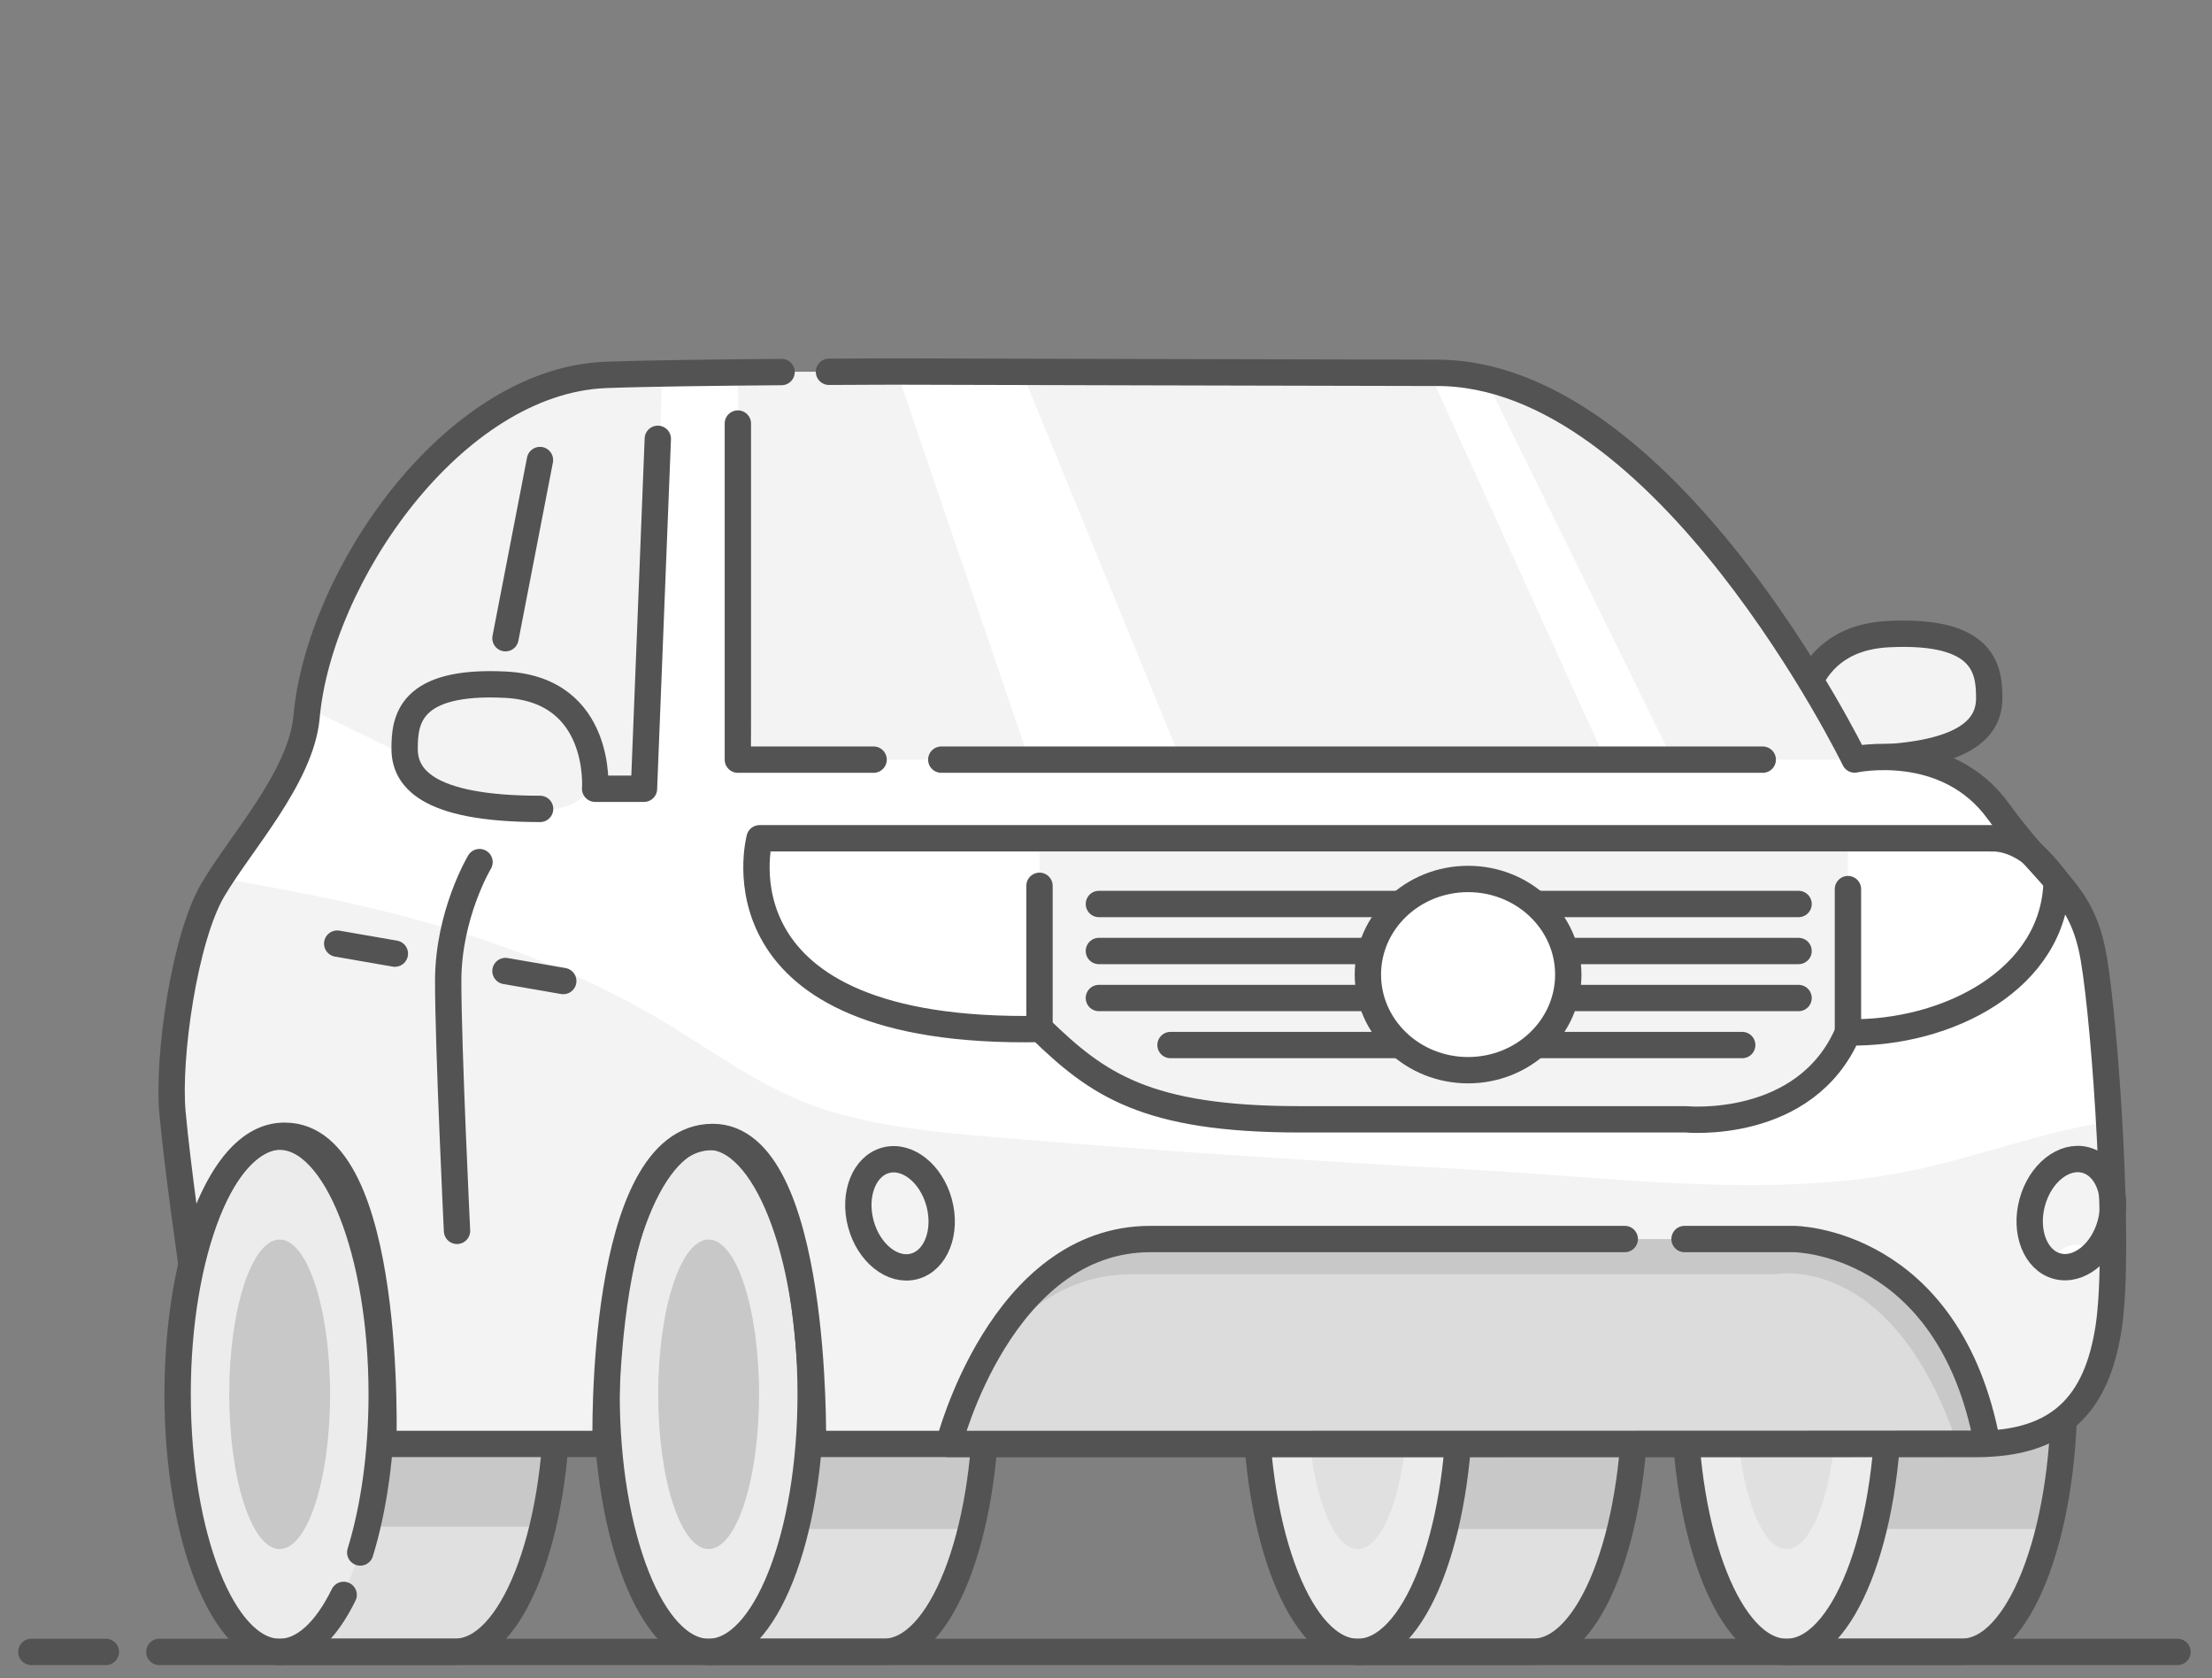 <?xml version="1.0" encoding="UTF-8"?>
<svg id="Layer_2" data-name="Layer 2" xmlns="http://www.w3.org/2000/svg" xmlns:xlink="http://www.w3.org/1999/xlink" viewBox="0 0 168 127.43">
  <rect x="0" y="0" width="168" height="127.43" fill="#808080" stroke="none"/>
  <defs>
    <style>
      .cls-1 {
        fill: #ececec;
      }

      .cls-1, .cls-2, .cls-3, .cls-4, .cls-5, .cls-6 {
        stroke: #535353;
        stroke-linecap: round;
        stroke-linejoin: round;
      }

      .cls-1, .cls-3, .cls-4, .cls-5 {
        stroke-width: 2px;
      }

      .cls-7 {
        clip-path: url(#clippath-6);
      }

      .cls-8 {
        clip-path: url(#clippath-4);
      }

      .cls-9, .cls-3 {
        fill: #fff;
      }

      .cls-2 {
        stroke-width: 2px;
      }

      .cls-2, .cls-10, .cls-5, .cls-6 {
        fill: none;
      }

      .cls-11 {
        fill: #e0e0e0;
      }

      .cls-12 {
        clip-path: url(#clippath-1);
      }

      .cls-4, .cls-13 {
        fill: #f3f3f3;
      }

      .cls-14 {
        clip-path: url(#clippath-5);
      }

      .cls-15 {
        fill: #c8c8c8;
      }

      .cls-16 {
        clip-path: url(#clippath-3);
      }

      .cls-17 {
        clip-path: url(#clippath-2);
      }

      .cls-18 {
        fill: #dcdcdc;
      }

      .cls-6 {
        stroke-width: 2px;
      }

      .cls-19 {
        clip-path: url(#clippath);
      }
    </style>
    <clipPath id="clippath">
      <path class="cls-10" d="M74.9,105.87c0-10.8-3.47-19.56-7.75-19.56h-13.33c0,4.58-1.04,35.78,0,39.11h13.33c4.28,0,7.75-8.76,7.75-19.56h0Z"/>
    </clipPath>
    <clipPath id="clippath-1">
      <path class="cls-10" d="M42.32,105.87c0-10.8-3.47-19.56-7.75-19.56h-13.33c0,4.58-1.04,35.78,0,39.11h13.33c4.28,0,7.75-8.76,7.75-19.56h0Z"/>
    </clipPath>
    <clipPath id="clippath-2">
      <path class="cls-10" d="M156.77,105.87c0-10.8-3.47-19.56-7.75-19.56h-13.33c0,4.58-1.04,35.78,0,39.11h13.33c4.28,0,7.75-8.76,7.75-19.56h0Z"/>
    </clipPath>
    <clipPath id="clippath-3">
      <path class="cls-10" d="M124.2,105.87c0-10.8-3.47-19.56-7.75-19.56h-13.33c0,4.58-1.04,35.78,0,39.11h13.33c4.28,0,7.75-8.76,7.75-19.56h0Z"/>
    </clipPath>
    <clipPath id="clippath-4">
      <path class="cls-10" d="M62.96,28.23c3.12-.02,5.35-.02,5.35-.02,0,0,36.64.1,40.75.1,17.45-.1,31.8,29.36,31.8,29.36,0,0,6.98-1.52,10.92,3.94,3.94,5.46,6.35,5.97,7.24,11.17.89,5.21,2.03,21.97,1.14,27.94-.89,5.97-3.81,8.92-10.03,8.92H61.74s.4-23.31-7.61-23.31c-8.7,0-8.13,23.31-8.13,23.31h-16.89s.75-23.32-7.43-23.4c-5.15-.1-7.15,9.67-7.15,9.67,0,0-1.05-7.24-1.43-11.43s.9-13.22,3.06-16.9c1.07-1.82,2.73-3.94,4.17-6.16,1.44-2.22,2.74-4.65,2.95-6.96.95-10.67,11.1-25.48,22.66-25.99,3.25-.12,8.45-.18,13.42-.22l3.6-.02Z"/>
    </clipPath>
    <clipPath id="clippath-5">
      <path class="cls-10" d="M151.28,63.65H57.69s-4.06,14.98,21.33,14.48c4.32,4.19,8,6.86,19.68,6.86h29.33s9.11.9,12.32-6.6c7.62.13,15.7-4.07,15.85-11.5-.36-.51-1.42-1.78-2.09-2.26-1.54-1.1-2.83-.97-2.83-.97h0Z"/>
    </clipPath>
    <clipPath id="clippath-6">
      <path class="cls-10" d="M127.94,94.08h8.32s11.77.05,14.67,15.54c-11.88.02-78.86.02-78.86.02,0,0,3.94-15.56,15.3-15.56h40.57Z"/>
    </clipPath>
  </defs>
  <g id="Layer_1-2" data-name="Layer 1">
    <g id="uuid-056b7955-0825-4b26-b44d-fdd93d215325" data-name="Layer 1-2">
      <g>
        <g>
          <path class="cls-4" d="M136.61,56.05s-.58-7.52,6.8-7.9c7.38-.38,7.67,2.76,7.67,4.86s-1.52,4.57-10.29,4.57"/>
          <g>
            <g>
              <path class="cls-11" d="M74.9,105.87c0-10.8-3.47-19.56-7.75-19.56h-13.33c0,4.58-1.04,35.78,0,39.11h13.33c4.28,0,7.75-8.76,7.75-19.56h0Z"/>
              <g class="cls-19">
                <rect class="cls-15" x="43.97" y="81.53" width="40.32" height="34.57"/>
              </g>
              <path class="cls-5" d="M74.9,105.87c0-10.8-3.47-19.56-7.75-19.56h-13.33c0,4.58-1.04,35.78,0,39.11h13.33c4.28,0,7.75-8.76,7.75-19.56h0Z"/>
            </g>
            <ellipse class="cls-1" cx="53.82" cy="105.87" rx="7.75" ry="19.56"/>
            <ellipse class="cls-15" cx="53.82" cy="105.87" rx="3.83" ry="11.75"/>
          </g>
          <g>
            <g>
              <path class="cls-11" d="M42.32,105.87c0-10.8-3.47-19.56-7.75-19.56h-13.33c0,4.58-1.04,35.78,0,39.11h13.33c4.28,0,7.75-8.76,7.75-19.56h0Z"/>
              <g class="cls-12">
                <rect class="cls-15" x="13.04" y="81.34" width="40.32" height="34.57"/>
              </g>
              <path class="cls-5" d="M42.32,105.87c0-10.8-3.47-19.56-7.75-19.56h-13.33c0,4.58-1.04,35.78,0,39.11h13.33c4.28,0,7.75-8.76,7.75-19.56h0Z"/>
            </g>
            <path class="cls-1" d="M27.36,117.88c1.02-3.31,1.63-7.48,1.63-12.01,0-10.8-3.47-19.56-7.75-19.56s-7.75,8.76-7.75,19.56,3.47,19.56,7.75,19.56c1.84,0,3.53-1.62,4.86-4.33"/>
            <ellipse class="cls-15" cx="21.24" cy="105.87" rx="3.83" ry="11.75"/>
          </g>
          <g>
            <g>
              <path class="cls-11" d="M156.77,105.87c0-10.8-3.47-19.56-7.75-19.56h-13.33c0,4.58-1.04,35.78,0,39.11h13.33c4.28,0,7.75-8.76,7.75-19.56h0Z"/>
              <g class="cls-17">
                <rect class="cls-15" x="124.32" y="81.53" width="40.32" height="34.57"/>
              </g>
              <path class="cls-5" d="M156.77,105.87c0-10.8-3.47-19.56-7.75-19.56h-13.33c0,4.58-1.04,35.78,0,39.11h13.33c4.28,0,7.75-8.76,7.75-19.56h0Z"/>
            </g>
            <ellipse class="cls-1" cx="135.69" cy="105.87" rx="7.75" ry="19.56"/>
            <ellipse class="cls-11" cx="135.69" cy="105.87" rx="3.83" ry="11.75"/>
          </g>
          <g>
            <g>
              <path class="cls-11" d="M124.2,105.87c0-10.8-3.47-19.56-7.75-19.56h-13.33c0,4.58-1.04,35.78,0,39.11h13.33c4.28,0,7.75-8.76,7.75-19.56h0Z"/>
              <g class="cls-16">
                <rect class="cls-15" x="91.93" y="81.53" width="40.32" height="34.57"/>
              </g>
              <path class="cls-5" d="M124.2,105.87c0-10.8-3.47-19.56-7.75-19.56h-13.33c0,4.58-1.04,35.78,0,39.11h13.33c4.28,0,7.75-8.76,7.75-19.56h0Z"/>
            </g>
            <ellipse class="cls-1" cx="103.12" cy="105.87" rx="7.75" ry="19.56"/>
            <ellipse class="cls-11" cx="103.12" cy="105.87" rx="3.83" ry="11.75"/>
          </g>
          <g>
            <path class="cls-9" d="M62.96,28.23c3.12-.02,5.35-.02,5.35-.02,0,0,36.64.1,40.75.1,17.45-.1,31.8,29.36,31.8,29.36,0,0,6.98-1.52,10.92,3.94,3.94,5.46,6.35,5.97,7.24,11.17.89,5.21,2.03,21.97,1.14,27.94s-3.81,8.92-10.03,8.92H61.74s.4-23.31-7.61-23.31c-8.7,0-8.13,23.31-8.13,23.31h-16.89s.75-23.32-7.43-23.4c-5.15-.1-7.15,9.67-7.15,9.67,0,0-1.05-7.24-1.43-11.43s.9-13.22,3.06-16.9c1.07-1.82,2.73-3.94,4.17-6.16,1.44-2.22,2.74-4.65,2.95-6.96.95-10.67,11.1-25.48,22.66-25.99,3.25-.12,8.45-.18,13.42-.22"/>
            <g class="cls-8">
              <g>
                <path class="cls-13" d="M175.22,89.85c-8.85-9.53-20.44-2.75-30.76-.82-10.52,1.97-21.95.37-32.55-.21-11.34-.62-22.68-1.34-34-2.28-5.11-.42-10.19-.73-15.12-2.24-4.76-1.46-8.85-4.68-13.13-7.16-10.92-6.34-22.93-8.85-35.24-10.83-6.39-1.02-12.91,1.65-14.76,8.38-1.35,4.91,1.06,11.51,5.85,13.93-.45,1.23-.7,2.56-.7,3.98,0,6.25,5.5,12.33,12,12,.09,0,.54,0,1.11.01.83,1.94,1.99,3.81,3.48,5.29,2.88,2.88,6.98,4.22,10.94,3.99,2.36-.14,4.14-.83,5.77-1.81.51.14,1,.26,1.3.39,2.15.86,4.26,1.67,6.5,2.29,5.6,1.53,11.5,2.2,17.29,2.58,11.07.72,22.23.55,33.32.88,11.14.33,22.28.76,33.42,1.3,10.74.52,22.08,2.15,32.64-.67,5.54-1.48,10.99-4.3,14.14-9.28,3.84-6.06,3.45-14.39-1.49-19.71h0ZM157.81,95.22c-.64.07-1.28.27-1.92.47,1.24-2.18,3.71-.68,1.92-.47Z"/>
                <polygon class="cls-13" points="159.3 57.68 127.04 57.68 110.23 23.48 145.28 23.86 159.3 57.68"/>
                <polygon class="cls-13" points="121.93 57.68 89.68 57.68 75.66 23.48 106.55 23.86 121.93 57.68"/>
                <polygon class="cls-13" points="57.16 57.68 78.16 57.68 66.59 23.75 55.8 23.87 57.16 57.68"/>
                <polygon class="cls-13" points="49.46 59.49 35.15 59.49 20.78 52.48 33.07 27.58 50.36 25.29 49.46 59.49"/>
              </g>
            </g>
            <path class="cls-5" d="M62.96,28.23c3.12-.02,5.35-.02,5.35-.02,0,0,36.64.1,40.75.1,17.45-.1,31.8,29.36,31.8,29.36,0,0,6.98-1.52,10.92,3.94,3.94,5.46,6.35,5.97,7.24,11.17.89,5.21,2.03,21.97,1.14,27.94s-3.81,8.92-10.03,8.92H61.74s.4-23.31-7.61-23.31c-8.7,0-8.13,23.31-8.13,23.31h-16.89s.75-23.32-7.43-23.4c-5.15-.1-7.15,9.67-7.15,9.67,0,0-1.05-7.24-1.43-11.43s.9-13.22,3.06-16.9c1.07-1.82,2.73-3.94,4.17-6.16,1.44-2.22,2.74-4.65,2.95-6.96.95-10.67,11.1-25.48,22.66-25.99,3.25-.12,8.45-.18,13.42-.22"/>
          </g>
          <line class="cls-5" x1="71.49" y1="57.68" x2="133.88" y2="57.68"/>
          <polyline class="cls-5" points="56.04 32.16 56.04 57.68 66.35 57.68"/>
          <g>
            <g class="cls-14">
              <rect class="cls-13" x="78.95" y="60.69" width="61.4" height="28.97"/>
            </g>
            <path class="cls-5" d="M151.28,63.65H57.69s-4.06,14.98,21.33,14.48c4.32,4.19,8,6.86,19.68,6.86h29.33s9.11.9,12.32-6.6c7.62.13,15.7-4.07,15.85-11.5-.36-.51-1.42-1.78-2.09-2.26-1.54-1.1-2.83-.97-2.83-.97h0Z"/>
          </g>
          <line class="cls-5" x1="12.1" y1="125.43" x2="165.38" y2="125.43"/>
          <line class="cls-5" x1="2.38" y1="125.43" x2="8.04" y2="125.43"/>
          <path class="cls-5" d="M36.42,65.46s-2.38,3.97-2.38,9.03.67,18.97.67,18.97"/>
          <line class="cls-5" x1="25.61" y1="71.65" x2="29.99" y2="72.41"/>
          <line class="cls-5" x1="38.39" y1="73.73" x2="42.78" y2="74.49"/>
          <line class="cls-5" x1="41.01" y1="34.93" x2="38.39" y2="48.46"/>
          <g>
            <path class="cls-15" d="M127.94,94.08h8.32s11.77.05,14.67,15.54c-11.88.02-78.86.02-78.86.02,0,0,3.94-15.56,15.3-15.56h36.03"/>
            <g class="cls-7">
              <path class="cls-18" d="M70.6,112.32s3.94-15.56,15.3-15.56h48.89s9.91-2.07,14.67,15.54c-11.88.02-78.86.02-78.86.02Z"/>
            </g>
            <path class="cls-5" d="M127.94,94.08h8.32s11.77.05,14.67,15.54c-11.88.02-78.86.02-78.86.02,0,0,3.94-15.56,15.3-15.56h36.03"/>
          </g>
          <line class="cls-5" x1="83.46" y1="68.64" x2="136.6" y2="68.64"/>
          <line class="cls-5" x1="83.46" y1="72.21" x2="136.6" y2="72.21"/>
          <line class="cls-5" x1="83.46" y1="75.78" x2="136.6" y2="75.78"/>
          <line class="cls-5" x1="88.9" y1="79.35" x2="132.32" y2="79.35"/>
          <ellipse class="cls-2" cx="68.35" cy="92.13" rx="3.08" ry="4.17" transform="translate(-21.56 20.89) rotate(-15.04)"/>
          <ellipse class="cls-6" cx="157.32" cy="92.11" rx="4.17" ry="3.08" transform="translate(27.54 220.14) rotate(-74.96)"/>
          <path class="cls-13" d="M44.72,55.91c-.83-1.81-2.78-2.95-4.69-3.25-2.34-.37-4.69-.13-7.01.29-.89.16-1.55.99-1.76,1.88-.84.8-1.06,2.02-.48,3.09.95,1.79,3.06,2.73,4.96,3.12,1.79.36,3.71.48,5.53.44,1.41-.04,2.75-.35,3.54-1.65.73-1.2.45-2.71-.1-3.91h0Z"/>
          <path class="cls-5" d="M49.96,33.32l-1.05,26.57h-3.71s.58-7.52-6.8-7.9c-7.39-.38-7.67,2.76-7.67,4.86s1.52,4.57,10.29,4.57"/>
          <line class="cls-5" x1="78.95" y1="67.26" x2="78.95" y2="78.13"/>
          <line class="cls-5" x1="140.35" y1="67.51" x2="140.35" y2="78.38"/>
          <ellipse class="cls-3" cx="111.5" cy="74" rx="7.61" ry="7.26"/>
        </g>
        <rect class="cls-10" width="168" height="127.43"/>
      </g>
    </g>
  </g>
</svg>